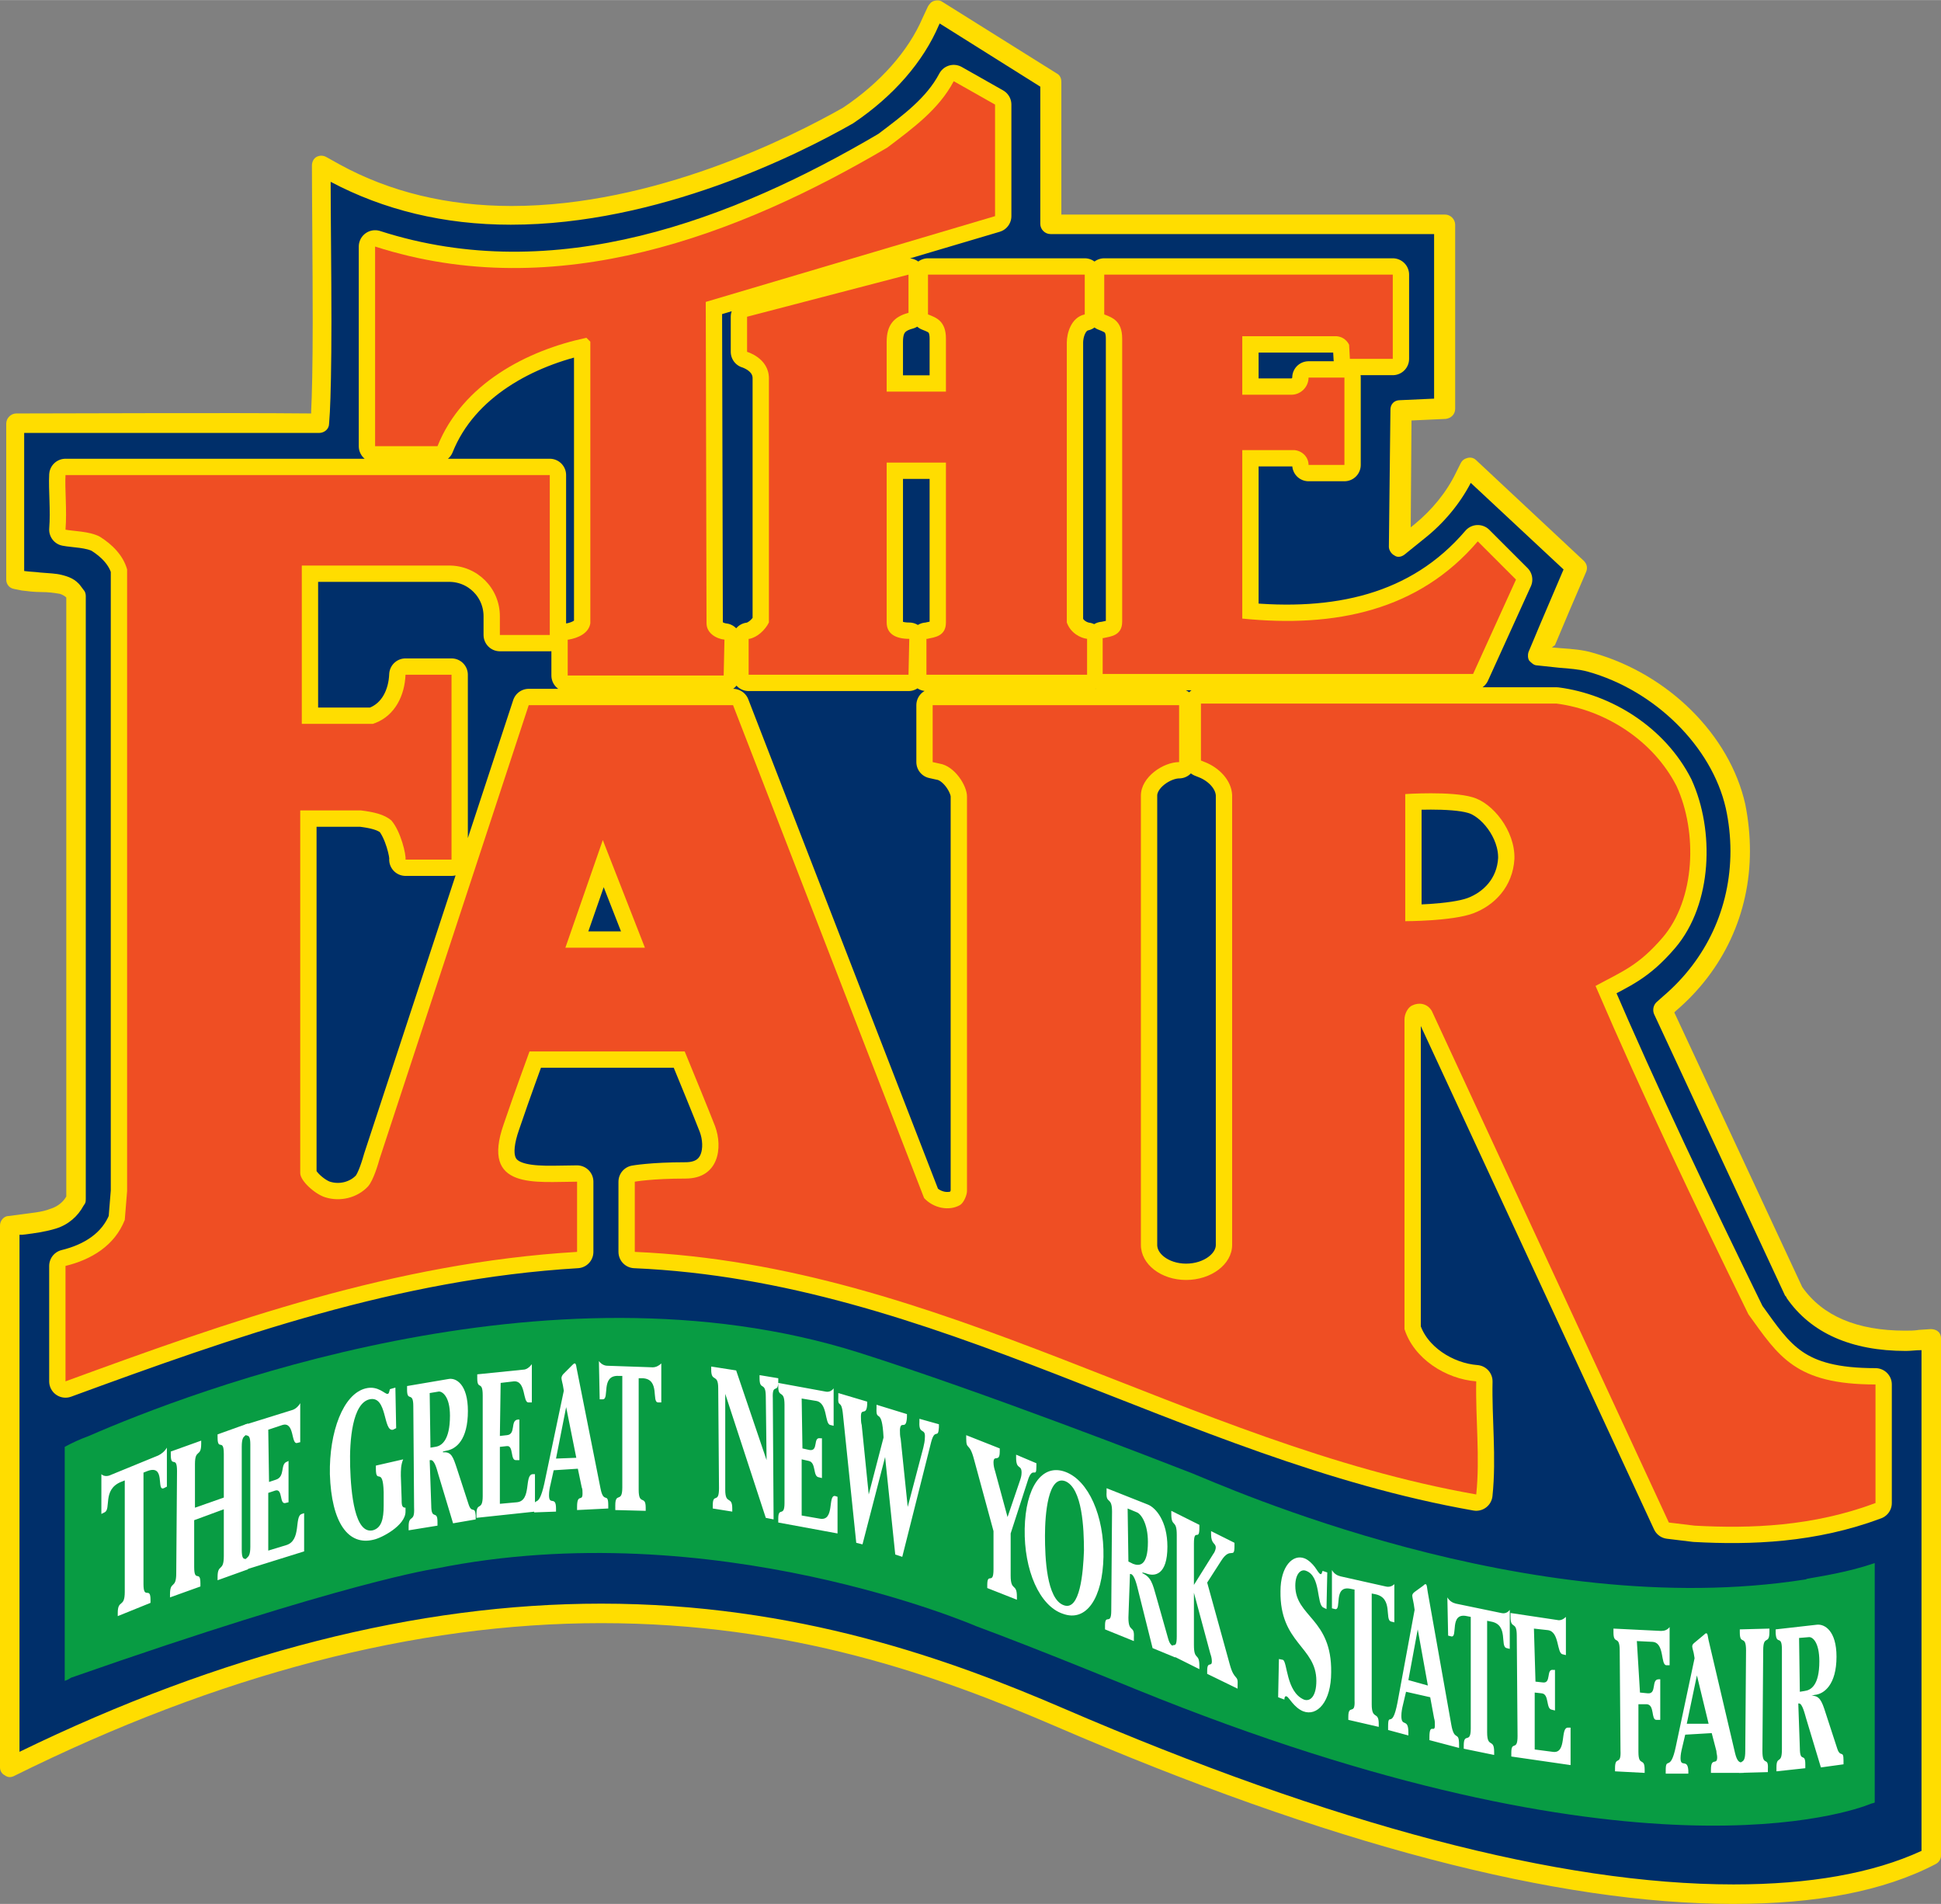 <svg id="Layer_9" xmlns="http://www.w3.org/2000/svg" viewBox="0 0 248.9 244.1" width="2500" height="2452"><rect x="0" y="0" width="248.9" height="244.1" fill="#808080" stroke="none"/><style>.st0{fill:#002f6a}.st1{fill:#fd0}.st2{fill:#089c43}.st3{fill:#fff}.st4{fill:none;stroke:#fd0;stroke-width:4.186;stroke-linecap:round;stroke-linejoin:round}.st5{fill:#ef4e23}</style><path class="st0" d="M136.2 28.8h-1.6V10.5l-14.7-9.2-.7 1.5c-1.9 4.6-5.7 8.8-10.6 12h-.1c-6.6 3.7-24.3 12.7-43.1 12.7-7.6 0-15.3-1.5-22.5-5.4l-1.8-1c0 4.2.1 12.7.1 20 0 5.1 0 9.5-.2 11.6l-.1 1.5h-39v20l1 .2c.7.1 1.5.2 2.3.2 1.1.1 1.8.1 2.4.2.6.1 1.3.4 1.8 1l.3.4v77.3l-.2.3c-.6 1.1-1.6 1.9-2.8 2.3-1.1.4-2.4.6-4.1.8l-.3.1-1.1.1v69.5c29.6-14.7 54.7-19.7 75.8-19.7 25 0 44.3 7 58.7 13.3 41.4 17.9 68.9 22.7 86.5 22.7 13.4 0 21.2-2.8 25.3-4.8v-66.3l-1.5.1c-.6 0-1.2.1-1.9.1-4.8 0-10.7-1.1-14.3-6.2l-.1-.1-16.8-36.1.9-.8c5.9-5 9-12 9-19.6 0-1.9-.2-3.8-.6-5.8-1.9-8.4-9.4-15.9-18.6-18.5-1.2-.4-2.5-.5-3.9-.6-.2 0-.5 0-.7-.1l-2.1-.2.8-1.9c.4-1.1 3-7.1 4-9.5l-13.8-12.9-.6 1.2c-1.4 2.7-3.4 5.2-5.7 7L179 70l.2-17.6 4.4-.2h1.1V28.8h-48.5"/><path class="st1" d="M222.3 244.1c-22.7 0-52-7.7-87-22.8-15.1-6.5-33.8-13.2-58.2-13.2-23.8 0-49.1 6.6-75.3 19.6-.4.2-.8.2-1.2-.1-.4-.2-.6-.6-.6-1v-69.5c0-.6.5-1.2 1.1-1.2l1.5-.2c1.5-.2 2.8-.3 3.8-.7 1-.3 1.7-.9 2.1-1.6V76.6c-.3-.3-.8-.5-1-.5-.6-.1-1.3-.2-2.2-.2-.9 0-1.7-.1-2.5-.2l-1-.2c-.6-.1-1-.6-1-1.2v-20c0-.7.6-1.3 1.3-1.3h1c6.8 0 25.9-.1 36.5 0h.3v-.3c.1-1.8.2-5.8.2-11.5 0-7.3-.1-15.8-.1-20 0-.4.2-.9.6-1.1.4-.2.8-.2 1.2 0l1.8 1c6.4 3.5 13.8 5.3 22 5.3 18.3 0 35.8-8.8 42.5-12.6 4.8-3.2 8.4-7.3 10.2-11.5l.7-1.5c.2-.3.4-.6.8-.7.3-.1.7-.1 1 .1l14.7 9.2c.4.2.6.6.6 1.1v17h49.2c.7 0 1.3.6 1.3 1.3v23.6c0 .7-.5 1.2-1.2 1.3l-4.4.2-.1 13.7.5-.4c2.2-1.8 4.1-4.1 5.3-6.6l.6-1.2c.2-.4.5-.6.9-.7.4-.1.8 0 1.1.3l13.8 12.9c.4.4.5.9.3 1.4-1 2.3-3.6 8.4-4 9.4l-.4.3 1.2.1c1.4.1 2.8.2 4.1.6 9.6 2.7 17.5 10.5 19.5 19.4.4 2 .6 4 .6 6 0 8-3.4 15.3-9.5 20.5l-.2.2 16.4 35.2c2.6 3.7 7 5.6 13.2 5.6.6 0 1.2 0 1.8-.1l1.5-.1c.3 0 .7.1.9.3.3.2.4.6.4.9v66.3c0 .5-.3.9-.7 1.1-6.7 3.5-15.4 5.1-25.9 5.1zM77.1 205.6c25.1 0 44.8 7.2 59.2 13.4 34.8 15 63.7 22.6 86 22.6 9.7 0 17.8-1.4 24.1-4.3v-64.2h-.1c-.6 0-1.3.1-1.9.1-7 0-12.2-2.3-15.3-6.8 0-.1-.1-.2-.2-.3L212.1 130c-.2-.5-.1-1.1.3-1.5l.9-.8c5.5-4.7 8.6-11.3 8.6-18.6 0-1.8-.2-3.7-.6-5.5-1.8-7.9-9.1-15.1-17.7-17.5-1.1-.3-2.4-.4-3.7-.5l-2.8-.3c-.4 0-.7-.3-1-.6-.2-.3-.2-.8-.1-1.1l.8-1.9c.4-1 2.6-6.1 3.7-8.7l-11.9-11.1c-1.4 2.7-3.5 5.2-5.9 7.1l-2.6 2.1c-.4.3-.9.4-1.3.1-.4-.2-.7-.7-.7-1.1l.2-17.6c0-.7.5-1.2 1.2-1.2l4.4-.2V30h-49.2c-.7 0-1.3-.6-1.3-1.3V11.1L120.5 3l-.1.2c-2 4.7-5.8 9.1-11 12.6-7 4-25 13-43.9 13-8.6 0-16.3-1.9-23.1-5.5 0 4.6.1 11.7.1 17.9 0 5.8-.1 9.7-.2 11.6l-.1 1.5c0 .7-.6 1.2-1.3 1.2H3.1v17.7c.7.1 1.3.1 2.1.2 1.1.1 1.9.1 2.7.3.8.2 1.8.5 2.5 1.5l.3.4c.2.2.3.5.3.8v77.3c0 .2 0 .4-.1.6l-.2.3c-.7 1.3-1.9 2.4-3.5 2.9-1.3.4-2.6.6-4.3.8h-.4v66.3c25.9-12.6 51-19 74.6-19z"/><path class="st2" d="M231.8 202.4c-.1 0-.2.1-.3.1-35.6 5.6-74.8-12.1-78.6-13.6-4.1-1.6-26.7-10.4-42.8-15.5-39.9-12.6-85.9 5.1-98.7 10.7-1.1.4-2.2.9-3.1 1.4v30c.3-.1.5-.2.8-.4 35.4-12.4 46.8-14 46.8-14 35.6-7.2 69.3 7.4 69.3 7.4 7.6 2.8 20.5 8.1 20.5 8.1 64 26 92.1 15.5 94.1 14.7.2-.1.4-.1.6-.2v-30.7c-3.5 1.2-7 1.7-8.6 2z"/><path class="st3" d="M13 189c.3.3.8.3 1.2.1l6.1-2.5c.4-.2.8-.5 1.1-1v5l-.4.2c-1 .4.3-3.1-2.1-2.2l-.5.2v14.3c0 2.1.9.2.9 2v.4l-4.2 1.7v-.4c0-1.8.9-.6.9-2.7v-14.3l-.5.2c-2.4 1-1.2 3.5-2.1 3.9l-.4.2V189zM28.7 192v-5.6c0-2.1-.8-.3-.8-2.1v-.4l3.9-1.4v.4c0 1.8-.8.5-.8 2.6v13.2c0 2.1.8.3.8 2.1v.4l-3.9 1.4v-.4c0-1.8.8-.6.8-2.7v-6l-3.8 1.4v6c0 2.1.8.3.8 2.1v.4l-3.9 1.4v-.4c0-1.8.8-.6.8-2.7l.1-13.1c0-2.1-.8-.3-.8-2.1v-.4l3.9-1.4v.4c0 1.8-.8.6-.8 2.6v5.6l3.7-1.3z"/><path class="st3" d="M34.5 190l.9-.3c1.2-.4.5-2 1.4-2.3l.2-.1v5.3l-.4.1c-.8.2-.3-1.9-1.3-1.6l-.9.3v7.4l2.3-.7c2-.6 1-3.7 2-4l.3-.1v4.9l-7.7 2.4v-.5c0-1.6.8-.5.8-2.5v-13.1c0-2-.8-.4-.8-2v-.5l6.1-1.9c.4-.1.8-.4 1.1-.9v5l-.4.1c-.8.2-.3-2.8-1.9-2.3l-1.8.6.1 6.7zM50.4 183.3c-1.3.3-.7-4.4-3-3.9-2.2.5-2.6 5.2-2.5 8.6.1 3.5.6 8.7 2.9 8.2 1.1-.3 1.4-1.4 1.4-3.2v-1.7c-.1-3.4-1-.9-1-3v-.4l3.5-.8c-.3.7-.3 1.4-.3 2.1l.1 2.9c0 .8 0 1.2.5 1.2v.5c0 1.8-3.1 3.4-4.1 3.6-3.2.8-5.4-2.1-5.6-8.4-.1-5.4 1.7-10.3 4.6-11 1.6-.4 2.5.8 2.8.7.2 0 .2-.3.3-.6l.7-.2.1 5.2-.4.2zM55.3 193c0 2 .8.5.8 2.1v.5l-3.7.6v-.5c0-1.6.8-.4.7-2.4l-.1-13c0-2-.8-.5-.8-2.1v-.5l5.3-.9c1-.2 2.5.7 2.5 4.1 0 3.7-1.5 4.9-2.8 5.1l-.4.1v.1c1.1-.1 1.3.6 1.8 2.1l1.5 4.6c.4 1.2.8.1.9 1.4v.5l-2.9.5-1.9-6.3c-.2-.7-.5-1.9-1-1.8h-.1l.2 5.8zm-.1-7.4l.6-.1c.8-.1 1.9-.8 1.9-4 0-2.5-1-3.1-1.4-3.1l-1.2.2.1 7zM64.1 184.1l.9-.1c1.2-.1.4-1.9 1.4-2h.2v5.2h-.4c-.8.1-.3-1.9-1.2-1.8l-.9.1v7.3l2.2-.2c1.9-.2.9-3.5 2-3.6h.3v4.8l-7.5.8v-.5c0-1.6.8-.3.8-2.3v-12.9c0-2-.7-.6-.7-2.2v-.5l5.9-.6c.4 0 .8-.3 1.1-.7v4.9h-.4c-.8.1-.3-2.8-1.9-2.7l-1.7.2-.1 6.8z"/><path class="st3" d="M71 188.5l-.4 1.8c-.1.4-.2.9-.2 1.4 0 1.4.9 0 .9 1.7v.4l-2.8.1v-.4c0-2 .5.3 1.3-3.3l2.5-11.9-.1-.6c0-.1-.2-.8-.2-1 0-.3.2-.5.3-.6l1.1-1.1c.1-.1.2-.2.3-.2.2 0 .2.5.3.9l3 15.1c.4 2.1 1 .4 1 2.2v.4l-4 .2v-.4c0-1.8.7-.6.7-1.7 0-.3 0-.6-.1-.8l-.5-2.4-3.1.2zm.3-1.5l2.6-.1-1.3-6.5-1.3 6.6zM76.8 174.5c.3.4.7.6 1.1.6l5.8.2c.4 0 .8-.2 1.1-.5v5h-.4c-.9 0 .3-3-2-3.1h-.5V191c0 2.1.9.6.9 2.3v.4l-3.9-.1v-.6c0-1.8.9-.2.9-2.3v-14.3h-.5c-2.3-.1-1.1 3-2 3h-.4l-.1-4.9zM98.3 187.2l-.1-8.1c0-2.1-.8-.7-.8-2.4v-.4l2.4.4v.4c0 1.7-.8.1-.7 2.2l.1 15.5-1-.2-5.2-15.9V191c0 2 .9.7.9 2.4v.4l-2.5-.4v-.4c0-1.7.8-.1.8-2.2l-.1-12.8c0-2-.9-.7-.9-2.4v-.4l3.2.5 3.9 11.5zM102.9 185.7l.9.2c1.2.2.4-1.7 1.4-1.5h.2v5.1l-.4-.1c-.8-.1-.3-1.9-1.3-2.1l-.9-.2v7.2l2.3.4c2 .4 1-3.1 2-2.9l.3.1v4.7l-7.6-1.4v-.5c0-1.6.8-.1.8-2v-12.6c0-2-.8-.8-.8-2.3v-.5l6 1.1c.4.1.8 0 1.1-.4v4.8l-.4-.1c-.8-.1-.3-2.9-1.9-3.1l-1.8-.3.1 6.4zM120.4 183c-.1 1.6-.5 0-1 1.9l-3.7 14.7-.9-.3-1.3-12.5-2.9 11.2-.8-.2-1.7-16.4c-.2-2.2-.7-.7-.6-2.4v-.4l3.7 1.1v.4c-.1 1.5-.8.3-.8 1.5 0 .3 0 .8.1 1.1l.9 8.9 1.9-7.3c-.2-4.1-1-1.8-.9-3.8v-.4l3.9 1.2v.4c-.1 1.8-.8.3-.9 1.6 0 .4 0 .8.1 1.2l.9 8.7 2-7.6c.1-.4.2-.9.2-1.3.1-1.3-.8-.3-.7-2v-.4l2.5.7v.4zM129.6 196.6v5.4c0 2.1.8.9.8 2.7v.4l-3.8-1.5v-.4c0-1.7.8.1.8-2v-4.9l-2.5-9.2c-.6-2.3-1-1.1-1-2.7v-.4l4.3 1.7v.4c0 1.5-.8.3-.8 1.4 0 .4.1.8.2 1.1l1.6 5.9 1.6-4.7c.1-.3.2-.6.2-1 0-1.1-.7-.3-.7-1.9v-.4l2.6 1.1v.4c0 1.6-.4 0-1 1.5l-2.3 7.1z"/><path class="st3" d="M131.4 196c.1-5.3 2.2-8.4 5.2-7.3 3 1.1 5 5.7 4.9 10.9-.1 5.3-2.2 8.4-5.2 7.3-3-1-5-5.6-4.9-10.9zm7.6 2.8c0-2.8-.2-8-2.4-8.9-2.2-.8-2.6 4.2-2.6 7s.2 8.1 2.4 8.9c2.1.8 2.5-4.2 2.6-7zM144.7 207.4c0 2 .8.9.7 2.5v.5l-3.7-1.5v-.5c0-1.6.8.1.8-1.9l.1-12.7c0-2-.8-.9-.7-2.5v-.5l5.3 2.1c1 .4 2.5 2.1 2.5 5.4 0 3.6-1.6 3.9-2.8 3.4l-.4-.1v.1c1.1.5 1.3 1.3 1.8 3.1l1.5 5.3c.4 1.4.9.5.9 1.9v.5l-2.9-1.2-1.8-7.2c-.2-.8-.5-2.2-1-2.3h-.1l-.2 5.6zm0-7.2l.6.3c.8.3 1.9.3 1.9-2.8 0-2.4-.9-3.6-1.4-3.8l-1.2-.5.1 6.8z"/><path class="st3" d="M153.1 204.2v6.7c0 2.1.7.9.7 2.7v.4l-3.6-1.8v-.4c0-1.8.7.1.7-2v-13c0-2.1-.7-.9-.7-2.7v-.4l3.6 1.8v.4c0 1.8-.7-.1-.7 2v5.3l2.5-4c.1-.1.3-.5.3-.8 0-.6-.6-.4-.6-1.7v-.4l3 1.5v.4c0 1.8-.5 0-1.7 1.9l-1.8 2.8 2.9 10.5c.6 2.2 1.1 1.2 1 2.7v.4l-3.9-1.9v-.4c0-1.3.6-.4.6-1.2 0-.4-.1-.7-.2-1l-2.1-7.8zM164.5 212.8c.6.2.4 4.1 2.7 5.1.8.3 1.6-.4 1.6-2.4 0-4.4-4.7-4.8-4.6-11.5 0-3.2 1.6-4.8 3.1-4.2.5.2 1 .7 1.3 1.1.3.4.5.8.7.9.2.1.2-.2.3-.4l.6.2-.1 4.7-.4-.2c-.9-.4-.3-4-2.2-4.7-.7-.3-1.4.4-1.4 1.9 0 4 4.7 4.2 4.6 11.1 0 3.8-1.8 5.7-3.6 5-1.2-.5-1.8-1.8-2.1-1.9-.2-.1-.3.1-.3.4l-.8-.3.1-4.9.5.1zM170.8 201.3c.3.5.7.7 1.1.8l5.8 1.3c.4.1.8 0 1.1-.3v4.9l-.4-.1c-.9-.2.3-3-2-3.5l-.5-.1v14.2c0 2.1.9.8.9 2.5v.4l-3.9-.9v-.4c0-1.7.9-.1.8-2.1v-14.2l-.5-.1c-2.3-.5-1.1 2.8-2 2.6l-.4-.1v-4.9zM180.3 216.9l-.4 1.7c-.1.4-.2.9-.2 1.4 0 1.5.9.2.9 2.1v.4l-2.6-.7v-.4c0-2.1.5.5 1.2-3.1l2.2-11.9-.1-.7c0-.1-.2-.9-.2-1.1 0-.3.2-.4.3-.5l1.1-.8c.1-.1.2-.2.3-.2.2 0 .2.6.3 1.1l3 16.9c.4 2.3 1 .7 1 2.6v.4l-3.8-1v-.4c0-1.9.7-.4.7-1.5 0-.3 0-.6-.1-.9l-.5-2.7-3.1-.7zm.3-1.5l2.5.7-1.3-7.2-1.2 6.5zM185.6 204.8c.3.5.7.7 1.1.8l5.8 1.2c.4.1.8 0 1.1-.4v5l-.4-.1c-.9-.2.3-3-2-3.4l-.5-.1v14.3c0 2.1.9.7.9 2.5v.4l-3.9-.8v-.4c0-1.8.9-.1.9-2.2v-14.3l-.5-.1c-2.3-.5-1.1 2.8-2 2.6l-.4-.1-.1-4.9zM196.9 215.6l.9.1c1.2.2.4-1.8 1.4-1.6h.2v5.2l-.4-.1c-.8-.1-.3-2-1.3-2.1l-.9-.1v7.3l2.3.3c1.9.3.9-3.2 2-3.1h.3v4.8l-7.6-1.1v-.5c0-1.6.8-.1.8-2.1l-.1-12.9c0-2-.8-.7-.8-2.4v-.5l6 .9c.4.1.8-.1 1.1-.4v4.9l-.4-.1c-.8-.1-.4-2.9-1.9-3.1l-1.8-.2.2 6.8zM210.3 217l1 .1c1.2.1.4-1.8 1.4-1.8h.2v5.2h-.5c-.7 0-.2-1.9-1.2-2h-1.1v6.1c0 2 .8.6.8 2.3v.4l-3.8-.2v-.4c0-1.7.8-.2.7-2.3l-.1-12.8c0-1-.2-1.2-.4-1.3-.2-.1-.4-.2-.4-1v-.5l6.1.3c.4 0 .8-.1 1.1-.5v4.9h-.4c-.8 0-.2-2.9-1.8-3l-2-.1.4 6.6zM216.1 222.4l-.4 1.7c-.1.4-.2.9-.2 1.3 0 1.3.9 0 1 1.6v.4h-2.9v-.4c0-1.9.6.3 1.3-3.1l2.4-11.3-.1-.6c0-.1-.2-.7-.2-.9 0-.3.2-.4.3-.5l1.2-1c.1-.1.2-.2.3-.2.2 0 .2.5.3.9l3.4 14.5c.5 2 1.1.4 1.1 2.1v.4h-4.2v-.4c0-1.7.8-.5.8-1.6 0-.3-.1-.5-.1-.8l-.6-2.3-3.4.2zm.2-1.4h2.8l-1.5-6.2-1.3 6.2z"/><path class="st3" d="M226.9 208.8v.4c0 1.8-.8.3-.8 2.4l-.1 12.9c0 2.1.8.6.7 2.3v.4l-3.7.1v-.4c0-1.7.8-.3.8-2.4l.1-12.9c0-2.1-.8-.6-.8-2.3v-.4l3.8-.1zM230.8 224.1c0 2 .7.5.7 2.1v.5l-3.7.4v-.5c0-1.6.7-.3.7-2.3v-12.8c0-2-.7-.5-.8-2.1v-.5l5.3-.6c1-.1 2.5.8 2.5 4.1 0 3.6-1.6 4.8-2.8 4.9l-.4.1c1 0 1.3.6 1.8 2.2l1.5 4.6c.4 1.2.8.1.8 1.5v.5l-2.9.4-1.9-6.3c-.2-.7-.5-1.9-.9-1.9h-.1l.2 5.7zm0-7.2l.6-.1c.8-.1 1.9-.7 1.9-3.8 0-2.5-.9-3.2-1.4-3.1l-1.2.1.1 6.9z"/><path class="st4" d="M56.1 57.2h-8V31.6c23.3 7.5 46.7-1.5 65.7-12.7 3.3-2.5 6.6-4.9 8.5-8.5l5.3 3v14.3l-37.1 11 .1 41.2c0 1.3 1.3 2 2.3 2.1l-.1 4.6h-20V82h.1c1.2-.2 2.6-.8 2.8-2.1V43.8l-.5-.5c-7.6 1.6-15.9 5.9-19.1 13.9zm80.7 22.6V43.9c0-1.1.5-3.2 2.3-3.6v-5.1H119v5.1c1 .4 2.3.8 2.3 3.1v6.8h-7.6v-6.4c0-2.1.9-3.2 2.8-3.7v-4.9l-20.7 5.4v4.5s2.8.8 2.8 3.4v31.3c-.5 1-1.5 1.9-2.5 2.1H96v4.6h20.5l.1-4.6c-1.7 0-2.9-.6-2.9-2.1V59.3h7.6v20.5c0 1.8-1.5 1.9-2.4 2.1h-.1v4.6h20.6v-4.6c-.8-.1-2.1-.7-2.6-2.1zm34.6-36.7c1.2.1 1.6 1.1 1.6 1.1l.1 1.8h5.5V35.2h-37v5.1c1 .4 2.3.8 2.3 3.1v36.3c0 1.8-1.5 1.9-2.4 2.1h-.1v4.6h47.5l5.5-12.1-4.9-4.9c-7.6 8.9-18.3 11.1-30.2 9.9V57.7h6.7c1 .1 1.8.9 1.8 1.9h4.6V48.4h-4.6c0 1.2-1 2.2-2.2 2.2h-6.3v-7.5h12.1zm-88.7 78.4l-5.4-13.8-4.8 13.8h10.2zm106.1-19.3c-2.7-.8-8.6-.4-8.6-.4v16.3s6 0 8.7-1c2.7-1 5.1-3.4 5.3-7 .1-3.6-2.8-7.2-5.4-7.9zM48.7 148.5l19.1-58.1H94l24.5 63.2c1.2 1.3 3.2 1.7 4.6.9.5-.3.9-1.3.9-1.8v-50.6c0-1.4-1.6-3.9-3.5-4.2l-.9-.2v-7.3H151.2v7.3c-2 0-4.9 1.9-4.9 4.3v57.6c0 2.5 2.6 4.5 5.8 4.5 3.2 0 5.9-2 5.9-4.5v-57.7c-.1-1.9-1.7-3.5-3.5-4.2l-.5-.2v-7.3h45.6c6.2.8 12.4 4.7 15.4 10.6 2.7 5.9 2.4 14.5-1.8 19.4-3.1 3.6-5.1 4.3-8.6 6.2 6.1 14.2 12.8 28.2 19.6 42.1 3.9 5.4 6 9 16.3 9v15.2c-8 3-16 3.3-23.2 2.9l-3.3-.4-30.4-65.6c-.6-1-1.7-1.1-2.5-.7-.5.2-1 1-1 1.8v39.7c1.2 3.8 5.3 6.4 9.2 6.7-.1 4.8.5 9.8 0 14.5-37-6.5-68.6-29.4-107.9-31.1v-9s2.2-.4 6.5-.4 4.8-4 3.8-6.7c-.7-1.8-2.7-6.7-3.9-9.6H67.9c-.6 1.7-1.7 4.6-3.3 9.3-3 8.5 4.1 7.4 9.4 7.4v9c-23.4 1.4-44.6 8.9-65.6 16.6v-14.8c3.3-.8 6.3-2.6 7.6-5.9l.3-3.7V73c-.5-1.8-1.9-3.2-3.5-4.2-1.3-.7-3.4-.7-4.4-.9.2-2.5-.1-5.2 0-7h62.1v20.5h-6.4V79c0-3.6-2.9-6.5-6.5-6.5H38.7v20.3h9.1c.1 0 .2-.1.3-.1 2.6-1 3.8-3.6 3.9-6.2h5.9v23.7H52c.1-.6-.6-3.6-1.8-5-.9-.8-2.3-1.1-3.9-1.3h-7.8v46.5c0 1 1.9 2.7 3.2 3.1 1.9.6 4.1.1 5.5-1.4.7-.8 1.3-2.9 1.5-3.6z"/><path class="st5" d="M56.1 57.2h-8V31.6c23.3 7.5 46.7-1.5 65.7-12.7 3.3-2.5 6.6-4.9 8.5-8.5l5.3 3v14.3l-37.1 11 .1 41.2c0 1.3 1.3 2 2.3 2.1l-.1 4.6h-20V82h.1c1.2-.2 2.6-.8 2.8-2.1V43.8l-.5-.5c-7.6 1.6-15.9 5.9-19.1 13.9zm80.7 22.6V43.9c0-1.1.5-3.2 2.3-3.6v-5.1H119v5.1c1 .4 2.3.8 2.3 3.1v6.8h-7.6v-6.4c0-2.1.9-3.2 2.8-3.7v-4.9l-20.7 5.4v4.5s2.8.8 2.8 3.4v31.3c-.5 1-1.5 1.9-2.5 2.1H96v4.6h20.5l.1-4.6c-1.7 0-2.9-.6-2.9-2.1V59.3h7.6v20.5c0 1.8-1.5 1.9-2.4 2.1h-.1v4.6h20.6v-4.6c-.8-.1-2.1-.7-2.6-2.1zm34.6-36.7c1.2.1 1.6 1.1 1.6 1.1l.1 1.8h5.5V35.2h-37v5.1c1 .4 2.3.8 2.3 3.1v36.3c0 1.8-1.5 1.9-2.4 2.1h-.1v4.6h47.5l5.5-12.1-4.9-4.9c-7.6 8.9-18.3 11.1-30.2 9.9V57.7h6.7c1 .1 1.8.9 1.8 1.9h4.6V48.4h-4.6c0 1.2-1 2.2-2.2 2.2h-6.3v-7.5h12.1zm-88.7 78.4l-5.4-13.8-4.8 13.8h10.2zm106.1-19.3c-2.7-.8-8.6-.4-8.6-.4v16.3s6 0 8.7-1c2.7-1 5.1-3.4 5.3-7 .1-3.6-2.8-7.2-5.4-7.9zM48.7 148.5l19.1-58.1H94l24.5 63.2c1.2 1.3 3.2 1.7 4.6.9.5-.3.9-1.3.9-1.8v-50.6c0-1.4-1.6-3.9-3.5-4.2l-.9-.2v-7.3H151.2v7.3c-2 0-4.9 1.9-4.9 4.3v57.6c0 2.5 2.6 4.5 5.8 4.5 3.2 0 5.9-2 5.9-4.5v-57.7c-.1-1.9-1.7-3.5-3.5-4.2l-.5-.2v-7.3h45.6c6.2.8 12.4 4.7 15.4 10.6 2.7 5.9 2.4 14.5-1.8 19.4-3.1 3.6-5.1 4.3-8.6 6.2 6.1 14.2 12.8 28.2 19.6 42.1 3.9 5.4 6 9 16.3 9v15.2c-8 3-16 3.3-23.2 2.9l-3.3-.4-30.4-65.6c-.6-1-1.7-1.1-2.5-.7-.5.2-1 1-1 1.8v39.7c1.2 3.8 5.3 6.4 9.2 6.7-.1 4.8.5 9.8 0 14.5-37-6.5-68.6-29.4-107.9-31.1v-9s2.2-.4 6.5-.4 4.8-4 3.8-6.7c-.7-1.8-2.7-6.7-3.9-9.6H67.9c-.6 1.7-1.7 4.6-3.3 9.3-3 8.5 4.1 7.4 9.4 7.4v9c-23.4 1.4-44.6 8.9-65.6 16.6v-14.8c3.3-.8 6.3-2.6 7.6-5.9l.3-3.7V73c-.5-1.8-1.9-3.2-3.5-4.2-1.3-.7-3.4-.7-4.4-.9.2-2.5-.1-5.2 0-7h62.1v20.5h-6.4V79c0-3.6-2.9-6.5-6.5-6.5H38.7v20.3h9.1c.1 0 .2-.1.3-.1 2.6-1 3.8-3.6 3.9-6.2h5.9v23.7H52c.1-.6-.6-3.6-1.8-5-.9-.8-2.3-1.1-3.9-1.3h-7.8v46.5c0 1 1.9 2.7 3.2 3.1 1.9.6 4.1.1 5.5-1.4.7-.8 1.3-2.9 1.5-3.6z"/></svg>